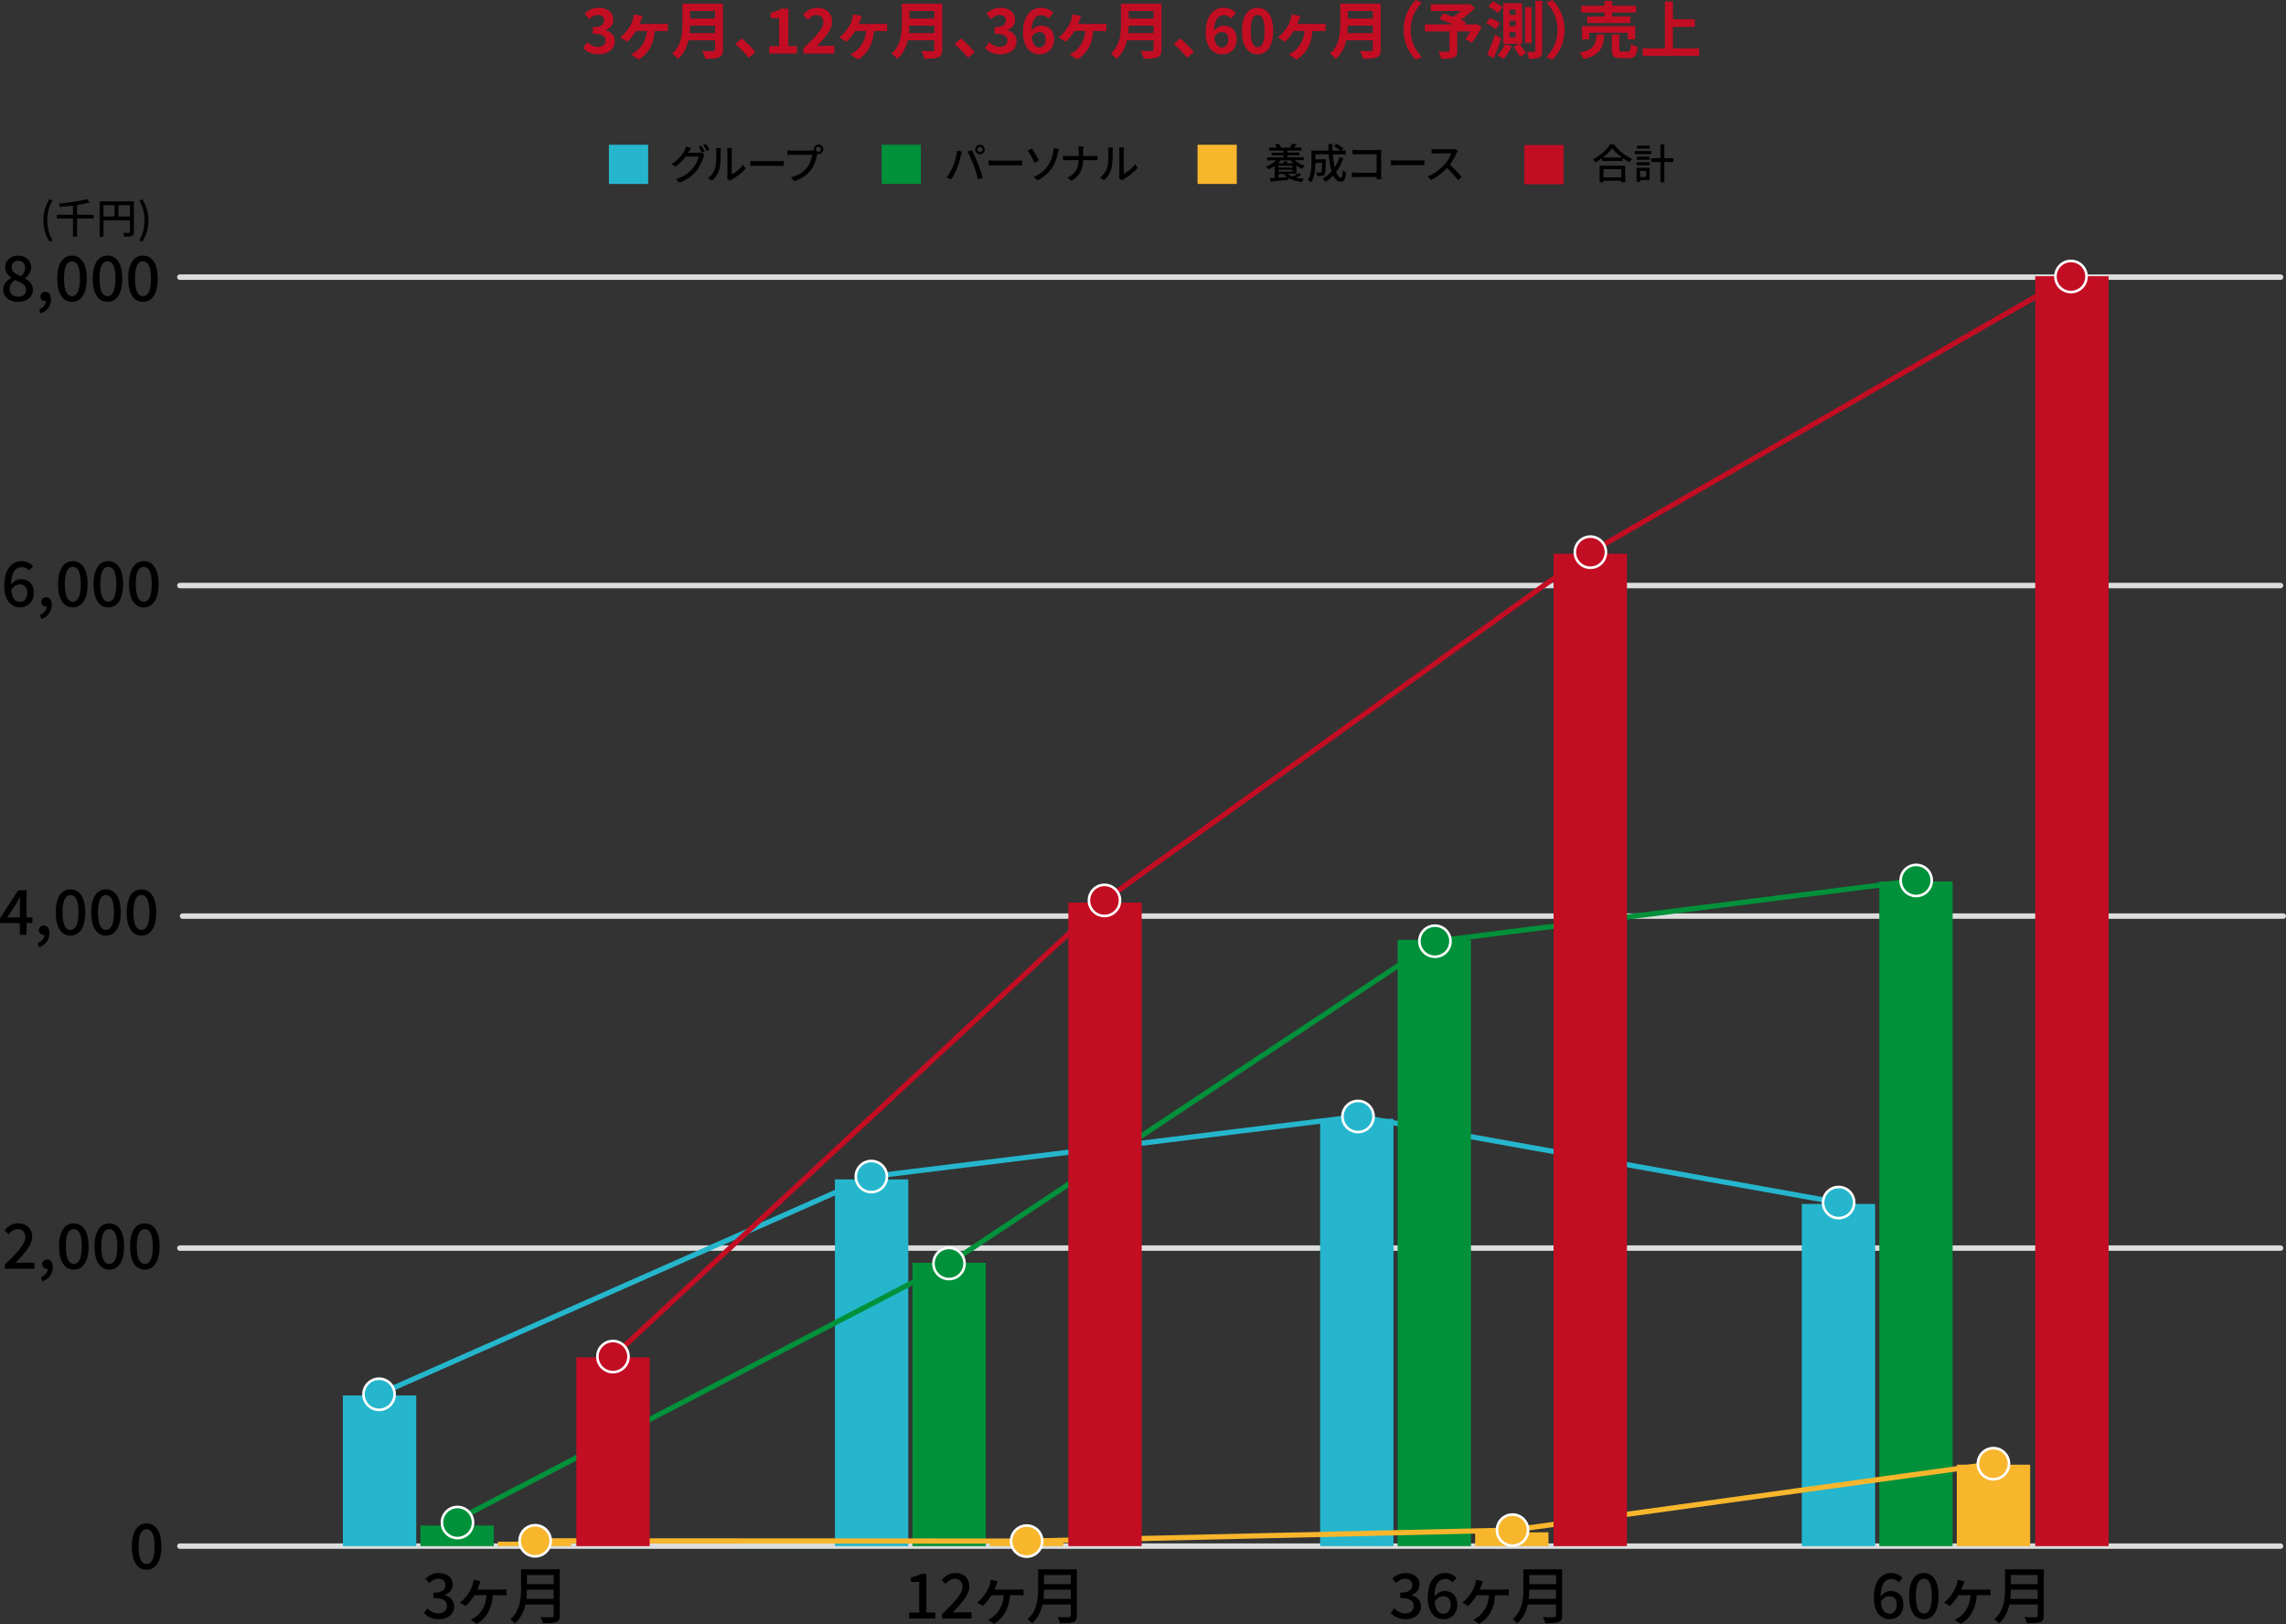 <?xml version="1.0" encoding="UTF-8"?><svg id="_レイヤー_2" xmlns="http://www.w3.org/2000/svg" viewBox="0 0 440.67 313.05"><rect x="0" y="0" width="440.67" height="313.05" fill="#333333" stroke="none"/><defs><style>.cls-1,.cls-2,.cls-3,.cls-4,.cls-5{stroke-width:0px;}.cls-1,.cls-6{fill:#c30d23;}.cls-7,.cls-8,.cls-9,.cls-10,.cls-11,.cls-6,.cls-12,.cls-13{stroke-miterlimit:10;}.cls-7,.cls-8,.cls-6,.cls-12{stroke:#fff;stroke-width:.5px;}.cls-7,.cls-5{fill:#00913a;}.cls-8,.cls-4{fill:#f8b62d;}.cls-9{stroke:#f8b62d;}.cls-9,.cls-10,.cls-11,.cls-14,.cls-13{fill:none;}.cls-2{fill:#000;}.cls-10{stroke:#00913a;}.cls-11{stroke:#c30d23;}.cls-14{stroke:#dcdddd;stroke-linecap:round;stroke-linejoin:round;stroke-width:1.05px;}.cls-3,.cls-12{fill:#25b6cd;}.cls-13{stroke:#25b6cd;}</style></defs><g id="_レイヤー_1-2"><line class="cls-14" x1="34.67" y1="53.42" x2="439.62" y2="53.42"/><line class="cls-14" x1="34.67" y1="112.87" x2="439.62" y2="112.87"/><line class="cls-14" x1="34.67" y1="240.59" x2="439.62" y2="240.59"/><line class="cls-14" x1="34.67" y1="298.04" x2="439.62" y2="298.04"/><line class="cls-14" x1="35.19" y1="176.59" x2="440.14" y2="176.59"/><path class="cls-2" d="M25.41,298.1c0-2.89,1.1-4.43,2.85-4.43s2.85,1.55,2.85,4.43-1.09,4.49-2.85,4.49-2.85-1.59-2.85-4.49ZM29.8,298.1c0-2.47-.64-3.33-1.54-3.33s-1.54.86-1.54,3.33.64,3.39,1.54,3.39,1.54-.92,1.54-3.39Z"/><path class="cls-2" d="M.93,243.78c2.46-2.41,3.95-3.95,3.95-5.29,0-.94-.5-1.56-1.5-1.56-.7,0-1.27.44-1.74.98l-.78-.77c.75-.82,1.54-1.32,2.69-1.32,1.62,0,2.66,1.03,2.66,2.59s-1.43,3.15-3.26,5.07c.44-.05,1.01-.08,1.44-.08h2.24v1.18H.93v-.8Z"/><path class="cls-2" d="M7.88,246.21c.83-.34,1.31-.95,1.31-1.64-.05.01-.08.01-.13.01-.49,0-.92-.31-.92-.89,0-.54.43-.89.96-.89.67,0,1.07.56,1.07,1.49,0,1.26-.73,2.23-1.97,2.7l-.31-.78Z"/><path class="cls-2" d="M11.38,240.26c0-2.89,1.1-4.43,2.85-4.43s2.85,1.55,2.85,4.43-1.09,4.49-2.85,4.49-2.85-1.59-2.85-4.49ZM15.77,240.26c0-2.47-.64-3.33-1.54-3.33s-1.54.86-1.54,3.33.64,3.39,1.54,3.39,1.54-.92,1.54-3.39Z"/><path class="cls-2" d="M18.22,240.26c0-2.89,1.1-4.43,2.85-4.43s2.85,1.55,2.85,4.43-1.09,4.49-2.85,4.49-2.85-1.59-2.85-4.49ZM22.61,240.26c0-2.47-.64-3.33-1.54-3.33s-1.54.86-1.54,3.33.64,3.39,1.54,3.39,1.54-.92,1.54-3.39Z"/><path class="cls-2" d="M25.06,240.26c0-2.89,1.1-4.43,2.85-4.43s2.85,1.55,2.85,4.43-1.09,4.49-2.85,4.49-2.85-1.59-2.85-4.49ZM29.45,240.26c0-2.47-.64-3.33-1.54-3.33s-1.54.86-1.54,3.33.64,3.39,1.54,3.39,1.54-.92,1.54-3.39Z"/><path class="cls-2" d="M3.83,177.92H0v-.92l3.51-5.39h1.61v5.24h1.12v1.07h-1.12v2.28h-1.3v-2.28ZM3.83,176.85v-2.17c0-.48.04-1.25.06-1.73h-.05c-.22.43-.46.84-.71,1.28l-1.74,2.61h2.43Z"/><path class="cls-2" d="M7.24,181.82c.83-.34,1.31-.95,1.31-1.64-.05.01-.08.01-.13.01-.49,0-.92-.31-.92-.89,0-.54.43-.89.96-.89.67,0,1.07.56,1.07,1.49,0,1.26-.73,2.23-1.97,2.7l-.31-.78Z"/><path class="cls-2" d="M10.74,175.87c0-2.89,1.1-4.43,2.85-4.43s2.85,1.55,2.85,4.43-1.09,4.49-2.85,4.49-2.85-1.59-2.85-4.49ZM15.13,175.87c0-2.47-.64-3.33-1.54-3.33s-1.54.86-1.54,3.33.64,3.39,1.54,3.39,1.54-.92,1.54-3.39Z"/><path class="cls-2" d="M17.58,175.87c0-2.89,1.1-4.43,2.85-4.43s2.85,1.55,2.85,4.43-1.09,4.49-2.85,4.49-2.85-1.59-2.85-4.49ZM21.97,175.87c0-2.47-.64-3.33-1.54-3.33s-1.54.86-1.54,3.33.64,3.39,1.54,3.39,1.54-.92,1.54-3.39Z"/><path class="cls-2" d="M24.42,175.87c0-2.89,1.1-4.43,2.85-4.43s2.85,1.55,2.85,4.43-1.09,4.49-2.85,4.49-2.85-1.59-2.85-4.49ZM28.81,175.87c0-2.47-.64-3.33-1.54-3.33s-1.54.86-1.54,3.33.64,3.39,1.54,3.39,1.54-.92,1.54-3.39Z"/><path class="cls-2" d="M.6,55.84c0-1.09.77-1.82,1.58-2.25v-.05c-.66-.47-1.19-1.1-1.19-2,0-1.37,1.08-2.25,2.52-2.25,1.54,0,2.5.95,2.5,2.3,0,.89-.62,1.62-1.16,2.02v.06c.78.46,1.49,1.07,1.49,2.22,0,1.31-1.15,2.31-2.85,2.31s-2.88-.98-2.88-2.35ZM5.03,55.84c0-1.02-.97-1.37-2.17-1.86-.6.42-1.03,1.01-1.03,1.73,0,.88.73,1.49,1.68,1.49s1.52-.53,1.52-1.36ZM4.85,51.66c0-.79-.49-1.39-1.35-1.39-.72,0-1.26.48-1.26,1.26,0,.92.84,1.33,1.82,1.72.52-.48.79-1.01.79-1.58Z"/><path class="cls-2" d="M7.53,59.65c.83-.34,1.31-.95,1.31-1.64-.05.01-.08.01-.13.01-.49,0-.92-.31-.92-.89,0-.54.43-.89.96-.89.67,0,1.07.56,1.07,1.49,0,1.26-.73,2.23-1.97,2.7l-.31-.78Z"/><path class="cls-2" d="M11.03,53.7c0-2.89,1.1-4.43,2.85-4.43s2.85,1.55,2.85,4.43-1.09,4.49-2.85,4.49-2.85-1.59-2.85-4.49ZM15.42,53.7c0-2.47-.64-3.33-1.54-3.33s-1.54.86-1.54,3.33.64,3.39,1.54,3.39,1.54-.92,1.54-3.39Z"/><path class="cls-2" d="M17.87,53.7c0-2.89,1.1-4.43,2.85-4.43s2.85,1.55,2.85,4.43-1.09,4.49-2.85,4.49-2.85-1.59-2.85-4.49ZM22.26,53.7c0-2.47-.64-3.33-1.54-3.33s-1.54.86-1.54,3.33.64,3.39,1.54,3.39,1.54-.92,1.54-3.39Z"/><path class="cls-2" d="M24.71,53.7c0-2.89,1.1-4.43,2.85-4.43s2.85,1.55,2.85,4.43-1.09,4.49-2.85,4.49-2.85-1.59-2.85-4.49ZM29.1,53.7c0-2.47-.64-3.33-1.54-3.33s-1.54.86-1.54,3.33.64,3.39,1.54,3.39,1.54-.92,1.54-3.39Z"/><path class="cls-2" d="M8.36,42.49c0-1.58.44-2.88,1.18-4.09l.58.25c-.69,1.15-1.01,2.5-1.01,3.84s.32,2.69,1.01,3.84l-.58.26c-.74-1.22-1.18-2.5-1.18-4.09Z"/><path class="cls-2" d="M18.07,42.12h-3.21v3.5h-.79v-3.5h-3.14v-.72h3.14v-1.77c-.85.11-1.71.2-2.52.27-.02-.2-.12-.5-.2-.66,1.91-.17,4.11-.47,5.38-.86l.58.62c-.7.21-1.54.38-2.45.52v1.88h3.21v.72Z"/><path class="cls-2" d="M25.81,44.7c0,.43-.1.66-.39.78-.29.12-.75.14-1.46.14-.03-.21-.15-.54-.27-.74.51.02,1.02.02,1.17,0,.15,0,.2-.05.2-.19v-2.22h-5.11v3.16h-.74v-6.81h6.6v5.88ZM19.95,41.73h2.14v-2.18h-2.14v2.18ZM25.06,41.73v-2.18h-2.23v2.18h2.23Z"/><path class="cls-2" d="M26.85,46.33c.69-1.14,1.01-2.49,1.01-3.84s-.32-2.69-1.01-3.84l.58-.25c.75,1.21,1.19,2.51,1.19,4.09s-.44,2.88-1.19,4.09l-.58-.26Z"/><path class="cls-1" d="M112.42,9.25l.83-1.12c.53.52,1.17.91,1.98.91.9,0,1.51-.43,1.51-1.18,0-.84-.52-1.35-2.45-1.35v-1.27c1.63,0,2.16-.54,2.16-1.28,0-.67-.43-1.07-1.19-1.07-.64,0-1.15.3-1.68.79l-.9-1.08c.77-.67,1.62-1.1,2.66-1.1,1.71,0,2.88.84,2.88,2.33,0,.94-.55,1.58-1.47,1.95v.06c1,.26,1.76,1,1.76,2.13,0,1.58-1.43,2.51-3.12,2.51-1.4,0-2.35-.53-2.97-1.24Z"/><path class="cls-1" d="M123.6,3.85c-.08.22-.19.49-.31.77h4.38c.26,0,.74-.01,1.07-.06v1.46c-.37-.04-.83-.04-1.07-.04h-1.46c-.2,2.54-1.16,4.33-3.08,5.5l-1.49-1c.34-.14.79-.41,1.08-.64,1-.82,1.79-1.96,1.98-3.87h-2.1c-.47.74-1.16,1.64-1.66,2.07l-1.4-.82c.78-.59,1.4-1.38,1.82-2.04.34-.52.54-1.06.67-1.54.08-.28.14-.62.17-.88l1.68.35c-.11.28-.2.49-.28.71Z"/><path class="cls-1" d="M139.36,9.53c0,.86-.2,1.27-.76,1.51-.58.25-1.42.28-2.65.28-.08-.42-.37-1.1-.6-1.5.84.05,1.85.04,2.11.04.29,0,.38-.1.38-.35v-1.74h-5.13c-.31,1.34-.91,2.65-2.03,3.59-.22-.3-.79-.83-1.1-1.03,1.81-1.55,1.98-3.84,1.98-5.66V.72h7.8v8.81ZM137.85,6.39v-1.46h-4.81c-.01.46-.04.96-.08,1.46h4.89ZM133.04,2.11v1.46h4.81v-1.46h-4.81Z"/><path class="cls-1" d="M141.75,8.49l1.25-1.08c.85.7,2.02,1.88,2.62,2.63l-1.28,1.1c-.73-.9-1.75-1.93-2.58-2.65Z"/><path class="cls-1" d="M148.29,8.89h1.91V3.5h-1.61v-1.09c.89-.17,1.5-.4,2.06-.74h1.31v7.22h1.67v1.43h-5.34v-1.43Z"/><path class="cls-1" d="M154.88,9.29c2.31-2.21,3.84-3.72,3.84-5,0-.88-.48-1.4-1.33-1.4-.65,0-1.18.43-1.63.92l-.96-.96c.82-.88,1.61-1.35,2.82-1.35,1.68,0,2.79,1.07,2.79,2.7,0,1.51-1.39,3.07-2.97,4.73.44-.05,1.03-.1,1.45-.1h1.94v1.49h-5.95v-1.02Z"/><path class="cls-1" d="M165.86,3.85c-.08.22-.19.49-.31.77h4.38c.26,0,.74-.01,1.07-.06v1.46c-.37-.04-.83-.04-1.07-.04h-1.46c-.2,2.54-1.16,4.33-3.08,5.5l-1.49-1c.33-.14.79-.41,1.08-.64,1-.82,1.79-1.96,1.98-3.87h-2.1c-.47.74-1.16,1.64-1.66,2.07l-1.4-.82c.78-.59,1.4-1.38,1.82-2.04.34-.52.54-1.06.67-1.54.08-.28.14-.62.17-.88l1.68.35c-.11.28-.2.49-.28.71Z"/><path class="cls-1" d="M181.63,9.53c0,.86-.2,1.27-.76,1.51-.58.25-1.42.28-2.65.28-.08-.42-.37-1.1-.6-1.5.84.05,1.85.04,2.11.04.29,0,.38-.1.38-.35v-1.74h-5.13c-.31,1.34-.91,2.65-2.03,3.59-.22-.3-.79-.83-1.1-1.03,1.81-1.55,1.98-3.84,1.98-5.66V.72h7.8v8.81ZM180.12,6.39v-1.46h-4.81c-.01.46-.04.96-.08,1.46h4.89ZM175.31,2.11v1.46h4.81v-1.46h-4.81Z"/><path class="cls-1" d="M184.01,8.49l1.25-1.08c.85.7,2.02,1.88,2.62,2.63l-1.28,1.1c-.73-.9-1.75-1.93-2.58-2.65Z"/><path class="cls-1" d="M189.88,9.25l.83-1.12c.53.52,1.17.91,1.98.91.9,0,1.51-.43,1.51-1.18,0-.84-.52-1.35-2.45-1.35v-1.27c1.63,0,2.16-.54,2.16-1.28,0-.67-.43-1.07-1.19-1.07-.64,0-1.15.3-1.68.79l-.9-1.08c.77-.67,1.62-1.1,2.66-1.1,1.71,0,2.88.84,2.88,2.33,0,.94-.55,1.58-1.47,1.95v.06c1,.26,1.76,1,1.76,2.13,0,1.58-1.43,2.51-3.12,2.51-1.4,0-2.35-.53-2.97-1.24Z"/><path class="cls-1" d="M197.22,6.22c0-3.3,1.64-4.73,3.44-4.73,1.08,0,1.87.46,2.4,1.01l-.94,1.06c-.31-.35-.85-.64-1.37-.64-1.02,0-1.86.76-1.93,2.99.49-.61,1.25-.97,1.82-.97,1.49,0,2.55.85,2.55,2.66s-1.27,2.88-2.79,2.88c-1.68,0-3.19-1.3-3.19-4.26ZM198.88,7.14c.17,1.46.77,2.01,1.5,2.01.67,0,1.21-.52,1.21-1.55,0-.97-.5-1.42-1.27-1.42-.46,0-1,.25-1.44.95Z"/><path class="cls-1" d="M208.13,3.85c-.08.22-.19.49-.31.77h4.38c.26,0,.74-.01,1.07-.06v1.46c-.37-.04-.83-.04-1.07-.04h-1.46c-.2,2.54-1.16,4.33-3.08,5.5l-1.49-1c.33-.14.79-.41,1.08-.64,1-.82,1.79-1.96,1.98-3.87h-2.1c-.47.74-1.16,1.64-1.66,2.07l-1.4-.82c.78-.59,1.4-1.38,1.82-2.04.34-.52.54-1.06.67-1.54.08-.28.14-.62.17-.88l1.68.35c-.11.28-.2.49-.28.71Z"/><path class="cls-1" d="M223.89,9.53c0,.86-.2,1.27-.76,1.51-.58.25-1.42.28-2.65.28-.08-.42-.37-1.1-.6-1.5.84.05,1.85.04,2.11.04.29,0,.38-.1.38-.35v-1.74h-5.13c-.31,1.34-.91,2.65-2.03,3.59-.22-.3-.79-.83-1.1-1.03,1.81-1.55,1.98-3.84,1.98-5.66V.72h7.8v8.81ZM222.38,6.39v-1.46h-4.81c-.01.46-.04.96-.08,1.46h4.89ZM217.57,2.11v1.46h4.81v-1.46h-4.81Z"/><path class="cls-1" d="M226.27,8.49l1.25-1.08c.85.7,2.02,1.88,2.62,2.63l-1.28,1.1c-.73-.9-1.75-1.93-2.58-2.65Z"/><path class="cls-1" d="M232.42,6.22c0-3.3,1.64-4.73,3.44-4.73,1.08,0,1.87.46,2.4,1.01l-.94,1.06c-.31-.35-.85-.64-1.37-.64-1.02,0-1.86.76-1.93,2.99.49-.61,1.25-.97,1.82-.97,1.49,0,2.55.85,2.55,2.66s-1.27,2.88-2.79,2.88c-1.68,0-3.19-1.3-3.19-4.26ZM234.07,7.14c.17,1.46.77,2.01,1.5,2.01.67,0,1.21-.52,1.21-1.55,0-.97-.5-1.42-1.27-1.42-.46,0-1,.25-1.44.95Z"/><path class="cls-1" d="M239.42,5.95c0-2.93,1.19-4.45,3.01-4.45s3,1.54,3,4.45-1.17,4.53-3,4.53-3.01-1.6-3.01-4.53ZM243.77,5.95c0-2.4-.56-3.07-1.33-3.07s-1.34.67-1.34,3.07.58,3.15,1.34,3.15,1.33-.74,1.33-3.15Z"/><path class="cls-1" d="M250.39,3.85c-.08.22-.19.49-.31.77h4.38c.26,0,.74-.01,1.07-.06v1.46c-.37-.04-.83-.04-1.07-.04h-1.46c-.2,2.54-1.16,4.33-3.08,5.5l-1.49-1c.33-.14.79-.41,1.08-.64,1-.82,1.79-1.96,1.98-3.87h-2.1c-.47.74-1.16,1.64-1.66,2.07l-1.4-.82c.78-.59,1.4-1.38,1.82-2.04.34-.52.54-1.06.67-1.54.08-.28.14-.62.17-.88l1.68.35c-.11.28-.2.49-.28.71Z"/><path class="cls-1" d="M266.16,9.53c0,.86-.2,1.27-.76,1.51-.58.25-1.42.28-2.65.28-.08-.42-.37-1.1-.6-1.5.84.05,1.85.04,2.11.04.29,0,.38-.1.38-.35v-1.74h-5.13c-.31,1.34-.91,2.65-2.03,3.59-.22-.3-.79-.83-1.1-1.03,1.81-1.55,1.98-3.84,1.98-5.66V.72h7.8v8.81ZM264.64,6.39v-1.46h-4.81c-.01.46-.04.96-.08,1.46h4.89ZM259.83,2.11v1.46h4.81v-1.46h-4.81Z"/><path class="cls-1" d="M272.94,0l1.14.5c-1.2,1.3-2.15,2.95-2.15,5.25s.95,3.96,2.15,5.25l-1.14.5c-1.29-1.27-2.36-3.19-2.36-5.76s1.07-4.49,2.36-5.76Z"/><path class="cls-1" d="M285.64,5.12c-.54,1.13-1.25,2.33-1.92,3.13l-1.22-.71c.29-.4.64-.94.94-1.48h-2.53v3.73c0,.76-.17,1.12-.74,1.32-.55.2-1.33.22-2.36.22-.07-.41-.3-1-.52-1.37.71.02,1.59.02,1.83.02.23-.01.3-.06.3-.24v-3.68h-4.74v-1.36h5.46c-.89-.37-1.86-.76-2.63-1.04l.71-1.08c.54.19,1.21.42,1.88.67.52-.32,1.06-.72,1.52-1.13h-5.79V.83h7.17l.32-.08,1.02.8c-.77.77-1.76,1.6-2.77,2.28.4.16.76.29,1.03.42l-.29.47h1.89l.26-.1,1.16.5Z"/><path class="cls-1" d="M288.34,5.64c-.4-.37-1.21-.85-1.87-1.15l.78-1.04c.66.25,1.51.67,1.92,1.04l-.83,1.15ZM289.37,7.39c-.4,1.28-.92,2.66-1.42,3.84l-1.28-.73c.44-.92,1.08-2.45,1.55-3.85l1.15.74ZM288.78,2.52c-.38-.38-1.2-.91-1.86-1.21l.8-1.06c.65.28,1.49.76,1.9,1.12l-.84,1.15ZM291.42,8.9c-.4.91-1.04,1.9-1.62,2.49-.26-.22-.8-.56-1.12-.73.56-.54,1.12-1.34,1.44-2.12l1.29.36ZM293.41,8.44h-3.62V.62h3.62v7.82ZM292.16,1.86h-1.17v1.01h1.17v-1.01ZM292.16,4.01h-1.17v1.02h1.17v-1.02ZM292.16,6.18h-1.17v1.03h1.17v-1.03ZM292.88,8.44c.44.55,1.01,1.33,1.26,1.83l-1.13.67c-.23-.5-.77-1.31-1.21-1.91l1.08-.6ZM295.24,8.3h-1.24V1.37h1.24v6.93ZM297.28.17v9.58c0,.73-.13,1.12-.55,1.32-.42.23-1.04.28-1.98.28-.05-.37-.23-.97-.41-1.37.61.02,1.19.02,1.38.02.2-.01.26-.07.26-.25V.17h1.29Z"/><path class="cls-1" d="M299.24,11.51l-1.14-.5c1.2-1.3,2.15-2.95,2.15-5.25s-.95-3.96-2.15-5.25l1.14-.5c1.3,1.27,2.36,3.19,2.36,5.76s-1.07,4.49-2.36,5.76Z"/><path class="cls-1" d="M309.26,6.68c-.19,2.41-.72,3.93-3.99,4.71-.13-.37-.49-.94-.78-1.24,2.84-.55,3.14-1.63,3.29-3.48h1.49ZM309.3,2.41h-4.49v-1.29h4.49V.17h1.48v.95h4.61v1.29h-4.61v.78h3.5v1.25h-8.32v-1.25h3.35v-.78ZM313.78,7.58v-1.27h-7.44v1.27h-1.38v-2.55h10.25v2.55h-1.44ZM313.86,9.93c.4,0,.47-.2.52-1.43.29.23.9.44,1.28.54-.16,1.73-.53,2.17-1.66,2.17h-1.55c-1.39,0-1.74-.41-1.74-1.69v-2.84h1.44v2.83c0,.37.07.42.5.42h1.2Z"/><path class="cls-1" d="M327.55,9.33v1.44h-10.9v-1.44h4.29V.3h1.54v3.43h4.23v1.45h-4.23v4.15h5.07Z"/><path class="cls-2" d="M.83,112.92c0-3.38,1.58-4.75,3.33-4.75.98,0,1.7.42,2.21.95l-.76.84c-.32-.38-.86-.65-1.39-.65-1.12,0-2.05.84-2.11,3.36.52-.64,1.28-1.03,1.92-1.03,1.47,0,2.48.88,2.48,2.65s-1.2,2.79-2.64,2.79c-1.68,0-3.05-1.33-3.05-4.16ZM2.15,113.69c.14,1.6.78,2.34,1.71,2.34.77,0,1.38-.65,1.38-1.74s-.53-1.64-1.46-1.64c-.49,0-1.1.28-1.63,1.04Z"/><path class="cls-2" d="M7.68,118.55c.83-.34,1.31-.95,1.31-1.64-.05.01-.08.01-.13.01-.49,0-.92-.31-.92-.89,0-.54.43-.89.96-.89.67,0,1.07.56,1.07,1.49,0,1.26-.73,2.23-1.97,2.7l-.31-.78Z"/><path class="cls-2" d="M11.19,112.6c0-2.89,1.1-4.43,2.85-4.43s2.85,1.55,2.85,4.43-1.09,4.49-2.85,4.49-2.85-1.59-2.85-4.49ZM15.58,112.6c0-2.47-.64-3.33-1.54-3.33s-1.54.86-1.54,3.33.64,3.39,1.54,3.39,1.54-.92,1.54-3.39Z"/><path class="cls-2" d="M18.03,112.6c0-2.89,1.1-4.43,2.85-4.43s2.85,1.55,2.85,4.43-1.09,4.49-2.85,4.49-2.85-1.59-2.85-4.49ZM22.42,112.6c0-2.47-.64-3.33-1.54-3.33s-1.54.86-1.54,3.33.64,3.39,1.54,3.39,1.54-.92,1.54-3.39Z"/><path class="cls-2" d="M24.87,112.6c0-2.89,1.1-4.43,2.85-4.43s2.85,1.55,2.85,4.43-1.09,4.49-2.85,4.49-2.85-1.59-2.85-4.49ZM29.25,112.6c0-2.47-.64-3.33-1.54-3.33s-1.54.86-1.54,3.33.64,3.39,1.54,3.39,1.54-.92,1.54-3.39Z"/><path class="cls-2" d="M81.72,310.92l.67-.89c.52.53,1.17.97,2.09.97,1,0,1.68-.54,1.68-1.4,0-.95-.62-1.56-2.61-1.56v-1.02c1.74,0,2.31-.64,2.31-1.46,0-.77-.52-1.24-1.36-1.24-.68,0-1.26.34-1.76.84l-.72-.86c.7-.64,1.51-1.08,2.53-1.08,1.58,0,2.7.82,2.7,2.23,0,1-.59,1.66-1.52,2v.06c1.02.25,1.82,1,1.82,2.16,0,1.55-1.33,2.46-2.95,2.46-1.39,0-2.29-.55-2.88-1.21Z"/><path class="cls-2" d="M92.38,305.5c-.1.26-.23.6-.38.92h4.62c.26,0,.7,0,1-.05v1.16c-.34-.02-.75-.04-1-.04h-1.62c-.19,2.66-1.22,4.41-3.07,5.54l-1.18-.79c.29-.12.73-.38,1-.59.97-.78,1.88-1.99,2.06-4.16h-2.35c-.46.74-1.18,1.64-1.68,2.09l-1.1-.65c.76-.56,1.42-1.43,1.81-2.08.32-.52.53-1.06.66-1.54.07-.24.13-.53.16-.78l1.32.29c-.1.24-.17.44-.24.66Z"/><path class="cls-2" d="M107.91,311.42c0,.72-.19,1.07-.67,1.25-.5.2-1.32.23-2.57.23-.07-.32-.29-.86-.48-1.18.94.05,1.89.04,2.18.02.26,0,.36-.1.36-.35v-2.1h-5.44c-.31,1.34-.91,2.67-2.05,3.65-.17-.24-.6-.65-.85-.82,1.87-1.61,2.05-3.96,2.05-5.84v-3.77h7.47v8.9ZM106.73,308.21v-1.77h-5.16c0,.55-.04,1.15-.11,1.77h5.26ZM101.58,303.6v1.77h5.16v-1.77h-5.16Z"/><path class="cls-3" d="M124.94,35.46h-7.56v-7.56h7.56v7.56Z"/><path class="cls-2" d="M132.76,29.25c-.04.07-.07.14-.12.21h1.93c.22,0,.45-.03.6-.08l.66.4c-.08.13-.17.33-.22.49-.22.77-.69,1.84-1.41,2.72-.74.9-1.7,1.64-3.2,2.21l-.74-.67c1.54-.46,2.5-1.17,3.21-1.99.59-.68,1.07-1.69,1.22-2.36h-2.5c-.5.69-1.19,1.39-2.02,1.95l-.7-.52c1.39-.84,2.13-1.94,2.51-2.65.1-.17.23-.49.3-.72l.93.3c-.16.24-.33.54-.42.7ZM135.85,29.21l-.53.22c-.16-.32-.42-.8-.63-1.1l.51-.22c.2.29.49.78.65,1.1ZM136.77,28.86l-.52.23c-.17-.34-.43-.8-.66-1.1l.51-.22c.22.3.52.8.66,1.09Z"/><path class="cls-2" d="M137.86,32.39c.23-.71.23-2.27.23-3.19,0-.27-.02-.46-.06-.65h.93c0,.06-.04.36-.04.64,0,.91-.03,2.61-.25,3.41-.24.88-.74,1.66-1.42,2.24l-.77-.51c.7-.48,1.15-1.21,1.38-1.94ZM140.22,33.9v-4.73c0-.33-.05-.59-.05-.64h.93s-.04.31-.04.64v4.42c.7-.31,1.6-.99,2.17-1.84l.49.69c-.68.9-1.81,1.74-2.73,2.21-.14.08-.24.15-.3.2l-.53-.44c.03-.14.06-.32.06-.5Z"/><path class="cls-2" d="M145.83,31.06h4.35c.38,0,.7-.03.9-.05v.99c-.18,0-.54-.04-.9-.04h-4.35c-.44,0-.92.02-1.19.04v-.99c.26.02.76.05,1.19.05Z"/><path class="cls-2" d="M157.77,27.86c.51,0,.93.42.93.92s-.42.92-.93.92c-.07,0-.14,0-.22-.02,0,.05-.02.1-.03.15-.18.82-.55,2.08-1.2,2.93-.73.94-1.73,1.71-3.17,2.17l-.69-.75c1.56-.38,2.46-1.07,3.13-1.9.54-.7.89-1.73,1-2.45h-3.93c-.34,0-.66.02-.86.03v-.9c.22.02.6.06.86.06h3.88c.1,0,.22,0,.34-.02-.02-.07-.02-.14-.02-.22,0-.5.41-.92.92-.92ZM157.77,29.28c.27,0,.5-.22.5-.5s-.23-.5-.5-.5-.5.23-.5.5.22.5.5.5Z"/><path class="cls-5" d="M177.51,35.46h-7.56v-7.56h7.56v7.56Z"/><path class="cls-2" d="M184.51,29.04l.9.18c-.06.2-.13.5-.17.68-.1.53-.39,1.67-.7,2.46-.29.74-.74,1.61-1.18,2.23l-.87-.37c.5-.66.96-1.51,1.24-2.19.35-.86.67-2.04.78-3ZM186.52,29.22l.82-.27c.33.6.86,1.76,1.18,2.57.3.77.73,2.01.94,2.77l-.91.3c-.22-.87-.55-1.93-.87-2.78-.31-.83-.82-1.98-1.16-2.57ZM188.9,27.9c.51,0,.93.42.93.93s-.42.92-.93.92-.92-.41-.92-.92.42-.93.92-.93ZM188.9,29.32c.27,0,.5-.22.5-.5s-.23-.5-.5-.5-.5.23-.5.5.22.5.5.5Z"/><path class="cls-2" d="M191.78,30.96h4.35c.38,0,.7-.03.9-.05v.99c-.18,0-.54-.04-.9-.04h-4.35c-.44,0-.92.02-1.19.04v-.99c.26.02.76.05,1.19.05Z"/><path class="cls-2" d="M200.27,30.93l-.82.46c-.37-.78-.99-1.87-1.34-2.35l.81-.42c.37.54,1.07,1.77,1.36,2.3ZM202.05,31.87c.6-.89.84-1.81.98-2.53.06-.27.08-.62.08-.78l1.01.14c-.07.26-.15.58-.19.76-.19.94-.51,1.93-1.1,2.84-.63.96-1.53,1.85-2.81,2.46l-.75-.65c1.32-.54,2.2-1.38,2.79-2.24Z"/><path class="cls-2" d="M207.85,28.23h1.01c-.03.21-.06.62-.06.86v.98h1.98c.31,0,.62-.02.77-.04v.86c-.14-.02-.5-.02-.78-.02h-1.97c-.03,1.69-.58,2.99-2.25,3.97l-.78-.58c1.54-.71,2.13-1.88,2.17-3.39h-2.21c-.32,0-.62,0-.82.03v-.88c.19.02.5.05.81.05h2.23v-.98c0-.26-.03-.66-.09-.86Z"/><path class="cls-2" d="M213.43,32.29c.23-.71.23-2.27.23-3.19,0-.27-.02-.46-.06-.65h.93c0,.06-.04.36-.04.64,0,.91-.03,2.61-.25,3.41-.24.88-.74,1.66-1.42,2.24l-.77-.51c.7-.48,1.15-1.21,1.38-1.94ZM215.78,33.8v-4.73c0-.33-.05-.59-.05-.64h.93s-.04.31-.04.64v4.42c.7-.31,1.6-.99,2.17-1.84l.49.69c-.68.9-1.81,1.74-2.73,2.21-.14.08-.24.15-.3.2l-.53-.44c.03-.14.06-.32.06-.5Z"/><path class="cls-4" d="M238.41,35.46h-7.56v-7.56h7.56v7.56Z"/><path class="cls-2" d="M248.28,33.56c.24.19.54.35.9.49.4-.22.86-.5,1.14-.71l.55.32c-.32.21-.7.42-1.05.58.46.11.98.18,1.54.22-.14.14-.32.43-.41.62-1.02-.12-1.91-.36-2.59-.78v.38c-1.24.13-2.53.24-3.45.31l-.08-.64c.26-.02.55-.04.88-.06v-2.29c-.36.26-.75.47-1.14.65-.11-.14-.36-.42-.51-.54.73-.27,1.43-.7,1.92-1.21h-1.7v-.57h3.13v-.38h-2.28v-.53h2.28v-.38h-2.71v-.57h1.45c-.1-.18-.24-.4-.38-.57l.65-.22c.22.22.43.54.53.76l-.06.02h1.78c.14-.22.34-.56.45-.78l.81.18c-.15.22-.32.42-.46.59h1.42v.57h-2.7v.38h2.3v.53h-2.3v.38h3.13v.57h-1.72c.5.48,1.2.87,1.93,1.07-.16.14-.38.4-.47.58-.4-.14-.79-.34-1.14-.59v1.57h-1.62ZM246.88,30.92c-.15.19-.31.38-.5.55h1.06v-.39h.7v.39h1.13c-.18-.18-.34-.36-.48-.55h-1.93ZM246.46,32.3h2.69v-.35h-2.69v.35ZM249.15,33.08v-.37h-2.69v.37h2.69ZM248.1,34.13c-.23-.17-.43-.36-.6-.58h-1.04v.7l1.64-.12Z"/><path class="cls-2" d="M258.95,30.46c-.33,1.03-.81,1.94-1.39,2.7.27.68.58,1.1.92,1.1.21,0,.3-.41.35-1.44.18.18.44.34.64.42-.12,1.41-.39,1.78-1.05,1.78-.58,0-1.05-.45-1.41-1.2-.46.48-.96.89-1.51,1.22-.11-.16-.38-.47-.54-.61.66-.37,1.25-.83,1.74-1.4-.29-.9-.47-2.05-.57-3.29h-2.56v.97h2.01v.29c-.04,1.74-.08,2.42-.25,2.65-.14.17-.3.23-.51.26-.2.03-.56.03-.94.02-.02-.22-.09-.5-.2-.7.33.03.64.04.77.04.11,0,.19-.02.25-.1.09-.11.14-.57.16-1.77h-1.28c0,1.14-.14,2.73-.85,3.77-.13-.15-.46-.42-.62-.51.64-.96.7-2.33.7-3.37v-2.26h3.29c-.02-.42-.04-.85-.04-1.27h.78c0,.43,0,.86.02,1.27h1.54c-.31-.26-.83-.61-1.25-.84l.45-.46c.47.25,1.07.62,1.38.89l-.38.41h.82v.73h-2.51c.08.95.21,1.82.39,2.53.38-.59.68-1.26.91-1.99l.75.18Z"/><path class="cls-2" d="M261.65,28.93h3.97c.22,0,.5,0,.64-.02,0,.18-.02.46-.02.67v4.13c0,.28.02.67.03.85h-.91c0-.11,0-.26,0-.43h-3.79c-.33,0-.73.02-.96.03v-.9c.23.02.58.04.93.04h3.83v-3.57h-3.73c-.31,0-.72.02-.93.03v-.89c.28.02.66.05.93.05Z"/><path class="cls-2" d="M269.32,30.93h4.35c.38,0,.7-.03.9-.05v.99c-.18,0-.54-.04-.9-.04h-4.35c-.44,0-.92.02-1.19.04v-.99c.26.02.76.05,1.19.05Z"/><path class="cls-2" d="M280.78,29.48c-.28.66-.75,1.56-1.31,2.28.82.7,1.79,1.73,2.29,2.34l-.7.62c-.53-.72-1.33-1.6-2.12-2.33-.86.91-1.93,1.77-3.08,2.3l-.65-.68c1.29-.5,2.49-1.46,3.29-2.34.54-.61,1.08-1.49,1.27-2.11h-2.93c-.31,0-.74.04-.87.05v-.9c.16.02.62.06.87.06h2.97c.3,0,.56-.03.7-.08l.52.38c-.06.08-.18.28-.23.42Z"/><path class="cls-1" d="M301.41,35.52h-7.56v-7.56h7.56v7.56Z"/><path class="cls-2" d="M311.13,27.82c.86,1.19,2.21,2.25,3.46,2.79-.18.18-.36.44-.49.66-.42-.22-.87-.5-1.29-.81v.57h-3.98v-.54c-.41.3-.85.58-1.29.82-.09-.18-.3-.44-.46-.59,1.37-.7,2.68-1.9,3.29-2.89h.76ZM308.37,31.94h4.92v3.21h-.76v-.31h-3.44v.31h-.73v-3.21ZM312.67,30.37c-.75-.56-1.44-1.21-1.89-1.82-.41.59-1.05,1.25-1.8,1.82h3.69ZM309.1,32.61v1.57h3.44v-1.57h-3.44Z"/><path class="cls-2" d="M318.32,29.71h-3.19v-.59h3.19v.59ZM317.99,34.7h-1.85v.34h-.66v-2.69h2.5v2.35ZM315.51,30.21h2.51v.58h-2.51v-.58ZM315.51,31.27h2.51v.58h-2.51v-.58ZM318.03,28.65h-2.47v-.58h2.47v.58ZM316.15,32.95v1.15h1.18v-1.15h-1.18ZM322.56,31.23h-1.73v3.91h-.75v-3.91h-1.78v-.74h1.78v-2.66h.75v2.66h1.73v.74Z"/><path class="cls-2" d="M175.26,310.84h1.93v-5.9h-1.58v-.88c.83-.14,1.42-.36,1.92-.67h1.04v7.45h1.73v1.14h-5.04v-1.14Z"/><path class="cls-2" d="M181.59,311.18c2.46-2.41,3.95-3.95,3.95-5.29,0-.94-.5-1.56-1.5-1.56-.7,0-1.27.44-1.74.98l-.78-.77c.75-.82,1.54-1.32,2.69-1.32,1.62,0,2.66,1.03,2.66,2.59s-1.43,3.15-3.26,5.07c.44-.05,1.01-.08,1.44-.08h2.24v1.18h-5.7v-.8Z"/><path class="cls-2" d="M192.07,305.5c-.1.26-.23.6-.38.92h4.62c.26,0,.7,0,1-.05v1.16c-.34-.02-.75-.04-1-.04h-1.62c-.19,2.66-1.22,4.41-3.07,5.54l-1.18-.79c.29-.12.73-.38,1-.59.97-.78,1.88-1.99,2.06-4.16h-2.35c-.46.74-1.18,1.64-1.68,2.09l-1.1-.65c.75-.56,1.42-1.43,1.81-2.08.32-.52.53-1.06.66-1.54.07-.24.13-.53.16-.78l1.32.29c-.1.24-.17.44-.24.66Z"/><path class="cls-2" d="M207.59,311.42c0,.72-.19,1.07-.67,1.25-.5.2-1.32.23-2.57.23-.07-.32-.29-.86-.48-1.18.94.05,1.89.04,2.18.02.26,0,.36-.1.36-.35v-2.1h-5.44c-.31,1.34-.91,2.67-2.05,3.65-.17-.24-.6-.65-.85-.82,1.87-1.61,2.05-3.96,2.05-5.84v-3.77h7.47v8.9ZM206.42,308.21v-1.77h-5.16c0,.55-.04,1.15-.11,1.77h5.26ZM201.26,303.6v1.77h5.16v-1.77h-5.16Z"/><path class="cls-2" d="M268.1,310.92l.67-.89c.52.53,1.17.97,2.09.97,1,0,1.68-.54,1.68-1.4,0-.95-.62-1.56-2.61-1.56v-1.02c1.74,0,2.31-.64,2.31-1.46,0-.77-.52-1.24-1.36-1.24-.68,0-1.26.34-1.76.84l-.72-.86c.7-.64,1.51-1.08,2.53-1.08,1.58,0,2.7.82,2.7,2.23,0,1-.59,1.66-1.52,2v.06c1.02.25,1.82,1,1.82,2.16,0,1.55-1.33,2.46-2.95,2.46-1.39,0-2.29-.55-2.88-1.21Z"/><path class="cls-2" d="M275.23,307.97c0-3.38,1.58-4.75,3.33-4.75.98,0,1.7.42,2.21.95l-.76.84c-.32-.38-.86-.65-1.39-.65-1.12,0-2.05.84-2.11,3.36.52-.64,1.28-1.03,1.92-1.03,1.47,0,2.48.88,2.48,2.65s-1.2,2.79-2.64,2.79c-1.68,0-3.05-1.33-3.05-4.16ZM276.55,308.74c.14,1.6.78,2.34,1.71,2.34.77,0,1.38-.65,1.38-1.74s-.53-1.64-1.46-1.64c-.49,0-1.1.28-1.63,1.04Z"/><path class="cls-2" d="M285.61,305.5c-.1.26-.23.6-.38.92h4.62c.26,0,.7,0,1-.05v1.16c-.34-.02-.75-.04-1-.04h-1.62c-.19,2.66-1.22,4.41-3.07,5.54l-1.18-.79c.29-.12.73-.38,1-.59.97-.78,1.88-1.99,2.06-4.16h-2.35c-.46.74-1.18,1.64-1.68,2.09l-1.1-.65c.75-.56,1.42-1.43,1.81-2.08.32-.52.53-1.06.66-1.54.07-.24.13-.53.16-.78l1.32.29c-.1.24-.17.44-.24.66Z"/><path class="cls-2" d="M301.13,311.42c0,.72-.19,1.07-.67,1.25-.5.2-1.32.23-2.57.23-.07-.32-.29-.86-.48-1.18.94.05,1.89.04,2.18.02.26,0,.36-.1.36-.35v-2.1h-5.44c-.31,1.34-.91,2.67-2.05,3.65-.17-.24-.6-.65-.85-.82,1.87-1.61,2.05-3.96,2.05-5.84v-3.77h7.47v8.9ZM299.95,308.21v-1.77h-5.16c0,.55-.04,1.15-.11,1.77h5.26ZM294.8,303.6v1.77h5.16v-1.77h-5.16Z"/><path class="cls-2" d="M361.23,307.97c0-3.38,1.58-4.75,3.33-4.75.98,0,1.7.42,2.21.95l-.76.84c-.32-.38-.86-.65-1.39-.65-1.12,0-2.05.84-2.11,3.36.52-.64,1.28-1.03,1.92-1.03,1.47,0,2.48.88,2.48,2.65s-1.2,2.79-2.64,2.79c-1.68,0-3.05-1.33-3.05-4.16ZM362.55,308.74c.14,1.6.78,2.34,1.71,2.34.77,0,1.38-.65,1.38-1.74s-.53-1.64-1.46-1.64c-.49,0-1.1.28-1.63,1.04Z"/><path class="cls-2" d="M368.01,307.65c0-2.89,1.1-4.43,2.85-4.43s2.85,1.55,2.85,4.43-1.09,4.49-2.85,4.49-2.85-1.59-2.85-4.49ZM372.4,307.65c0-2.47-.64-3.33-1.54-3.33s-1.54.86-1.54,3.33.64,3.39,1.54,3.39,1.54-.92,1.54-3.39Z"/><path class="cls-2" d="M378.45,305.5c-.1.26-.23.6-.38.92h4.62c.26,0,.7,0,1-.05v1.16c-.34-.02-.75-.04-1-.04h-1.62c-.19,2.66-1.22,4.41-3.07,5.54l-1.18-.79c.29-.12.73-.38,1-.59.97-.78,1.88-1.99,2.06-4.16h-2.35c-.46.74-1.18,1.64-1.68,2.09l-1.1-.65c.75-.56,1.42-1.43,1.81-2.08.32-.52.53-1.06.66-1.54.07-.24.13-.53.16-.78l1.32.29c-.1.24-.17.44-.24.66Z"/><path class="cls-2" d="M393.98,311.42c0,.72-.19,1.07-.67,1.25-.5.2-1.32.23-2.57.23-.07-.32-.29-.86-.48-1.18.94.05,1.89.04,2.18.02.26,0,.36-.1.36-.35v-2.1h-5.44c-.31,1.34-.91,2.67-2.05,3.65-.17-.24-.6-.65-.85-.82,1.87-1.61,2.05-3.96,2.05-5.84v-3.77h7.47v8.9ZM392.8,308.21v-1.77h-5.16c0,.55-.04,1.15-.11,1.77h5.26ZM387.64,303.6v1.77h5.16v-1.77h-5.16Z"/><rect class="cls-3" x="66.1" y="269" width="14.14" height="29.04"/><rect class="cls-3" x="160.95" y="227.35" width="14.14" height="70.69"/><rect class="cls-3" x="254.48" y="215.68" width="14.14" height="82.36"/><rect class="cls-3" x="347.33" y="232.08" width="14.14" height="65.96"/><polyline class="cls-13" points="73.07 268.77 167.97 226.8 261.78 215.22 354.43 231.81"/><path class="cls-12" d="M76.07,268.77c0,1.66-1.34,3-3,3s-3-1.34-3-3,1.34-3,3-3,3,1.34,3,3Z"/><path class="cls-12" d="M170.97,226.8c0,1.66-1.34,3-3,3s-3-1.34-3-3,1.34-3,3-3,3,1.34,3,3Z"/><path class="cls-12" d="M264.78,215.22c0,1.66-1.34,3-3,3s-3-1.34-3-3,1.34-3,3-3,3,1.34,3,3Z"/><path class="cls-12" d="M357.43,231.81c0,1.66-1.34,3-3,3s-3-1.34-3-3,1.34-3,3-3,3,1.34,3,3Z"/><rect class="cls-5" x="81.04" y="294.07" width="14.14" height="3.97"/><rect class="cls-5" x="175.89" y="243.42" width="14.14" height="54.62"/><rect class="cls-5" x="269.42" y="181.17" width="14.14" height="116.87"/><rect class="cls-5" x="362.27" y="169.91" width="14.14" height="128.13"/><path class="cls-10" d="M88.03,293.01l94.91-49.45,93.67-62.12,92.78-11.71"/><path class="cls-7" d="M91.19,293.49c0,1.66-1.34,3-3,3s-3-1.34-3-3,1.34-3,3-3,3,1.34,3,3Z"/><path class="cls-7" d="M185.94,243.56c0,1.66-1.34,3-3,3s-3-1.34-3-3,1.34-3,3-3,3,1.34,3,3Z"/><path class="cls-7" d="M279.61,181.43c0,1.66-1.34,3-3,3s-3-1.34-3-3,1.34-3,3-3,3,1.34,3,3Z"/><path class="cls-7" d="M372.38,169.72c0,1.66-1.34,3-3,3s-3-1.34-3-3,1.34-3,3-3,3,1.34,3,3Z"/><rect class="cls-4" x="95.98" y="297.18" width="14.14" height=".86"/><rect class="cls-4" x="190.83" y="297.18" width="14.14" height=".86"/><rect class="cls-4" x="284.36" y="295.38" width="14.14" height="2.66"/><rect class="cls-4" x="377.21" y="282.34" width="14.14" height="15.7"/><polyline class="cls-9" points="103.16 297.01 197.91 297.07 291.57 294.95 384.27 282.15"/><path class="cls-8" d="M106.16,297.01c0,1.66-1.34,3-3,3s-3-1.34-3-3,1.34-3,3-3,3,1.34,3,3Z"/><path class="cls-8" d="M200.91,297.07c0,1.66-1.34,3-3,3s-3-1.34-3-3,1.34-3,3-3,3,1.34,3,3Z"/><path class="cls-8" d="M294.57,294.95c0,1.66-1.34,3-3,3s-3-1.34-3-3,1.34-3,3-3,3,1.34,3,3Z"/><path class="cls-8" d="M387.27,282.15c0,1.66-1.34,3-3,3s-3-1.34-3-3,1.34-3,3-3,3,1.34,3,3Z"/><rect class="cls-1" x="111.1" y="261.66" width="14.14" height="36.38"/><rect class="cls-1" x="205.94" y="173.99" width="14.14" height="124.05"/><rect class="cls-1" x="299.48" y="106.74" width="14.14" height="191.3"/><rect class="cls-1" x="392.33" y="53.25" width="14.14" height="244.79"/><polyline class="cls-11" points="118.16 261.5 212.91 173.57 306.58 106.44 399.22 53.3"/><path class="cls-6" d="M121.16,261.5c0,1.66-1.34,3-3,3s-3-1.34-3-3,1.34-3,3-3,3,1.34,3,3Z"/><path class="cls-6" d="M215.91,173.57c0,1.66-1.34,3-3,3s-3-1.34-3-3,1.34-3,3-3,3,1.34,3,3Z"/><path class="cls-6" d="M309.58,106.44c0,1.66-1.34,3-3,3s-3-1.34-3-3,1.34-3,3-3,3,1.34,3,3Z"/><path class="cls-6" d="M402.22,53.3c0,1.66-1.34,3-3,3s-3-1.34-3-3,1.34-3,3-3,3,1.34,3,3Z"/></g></svg>